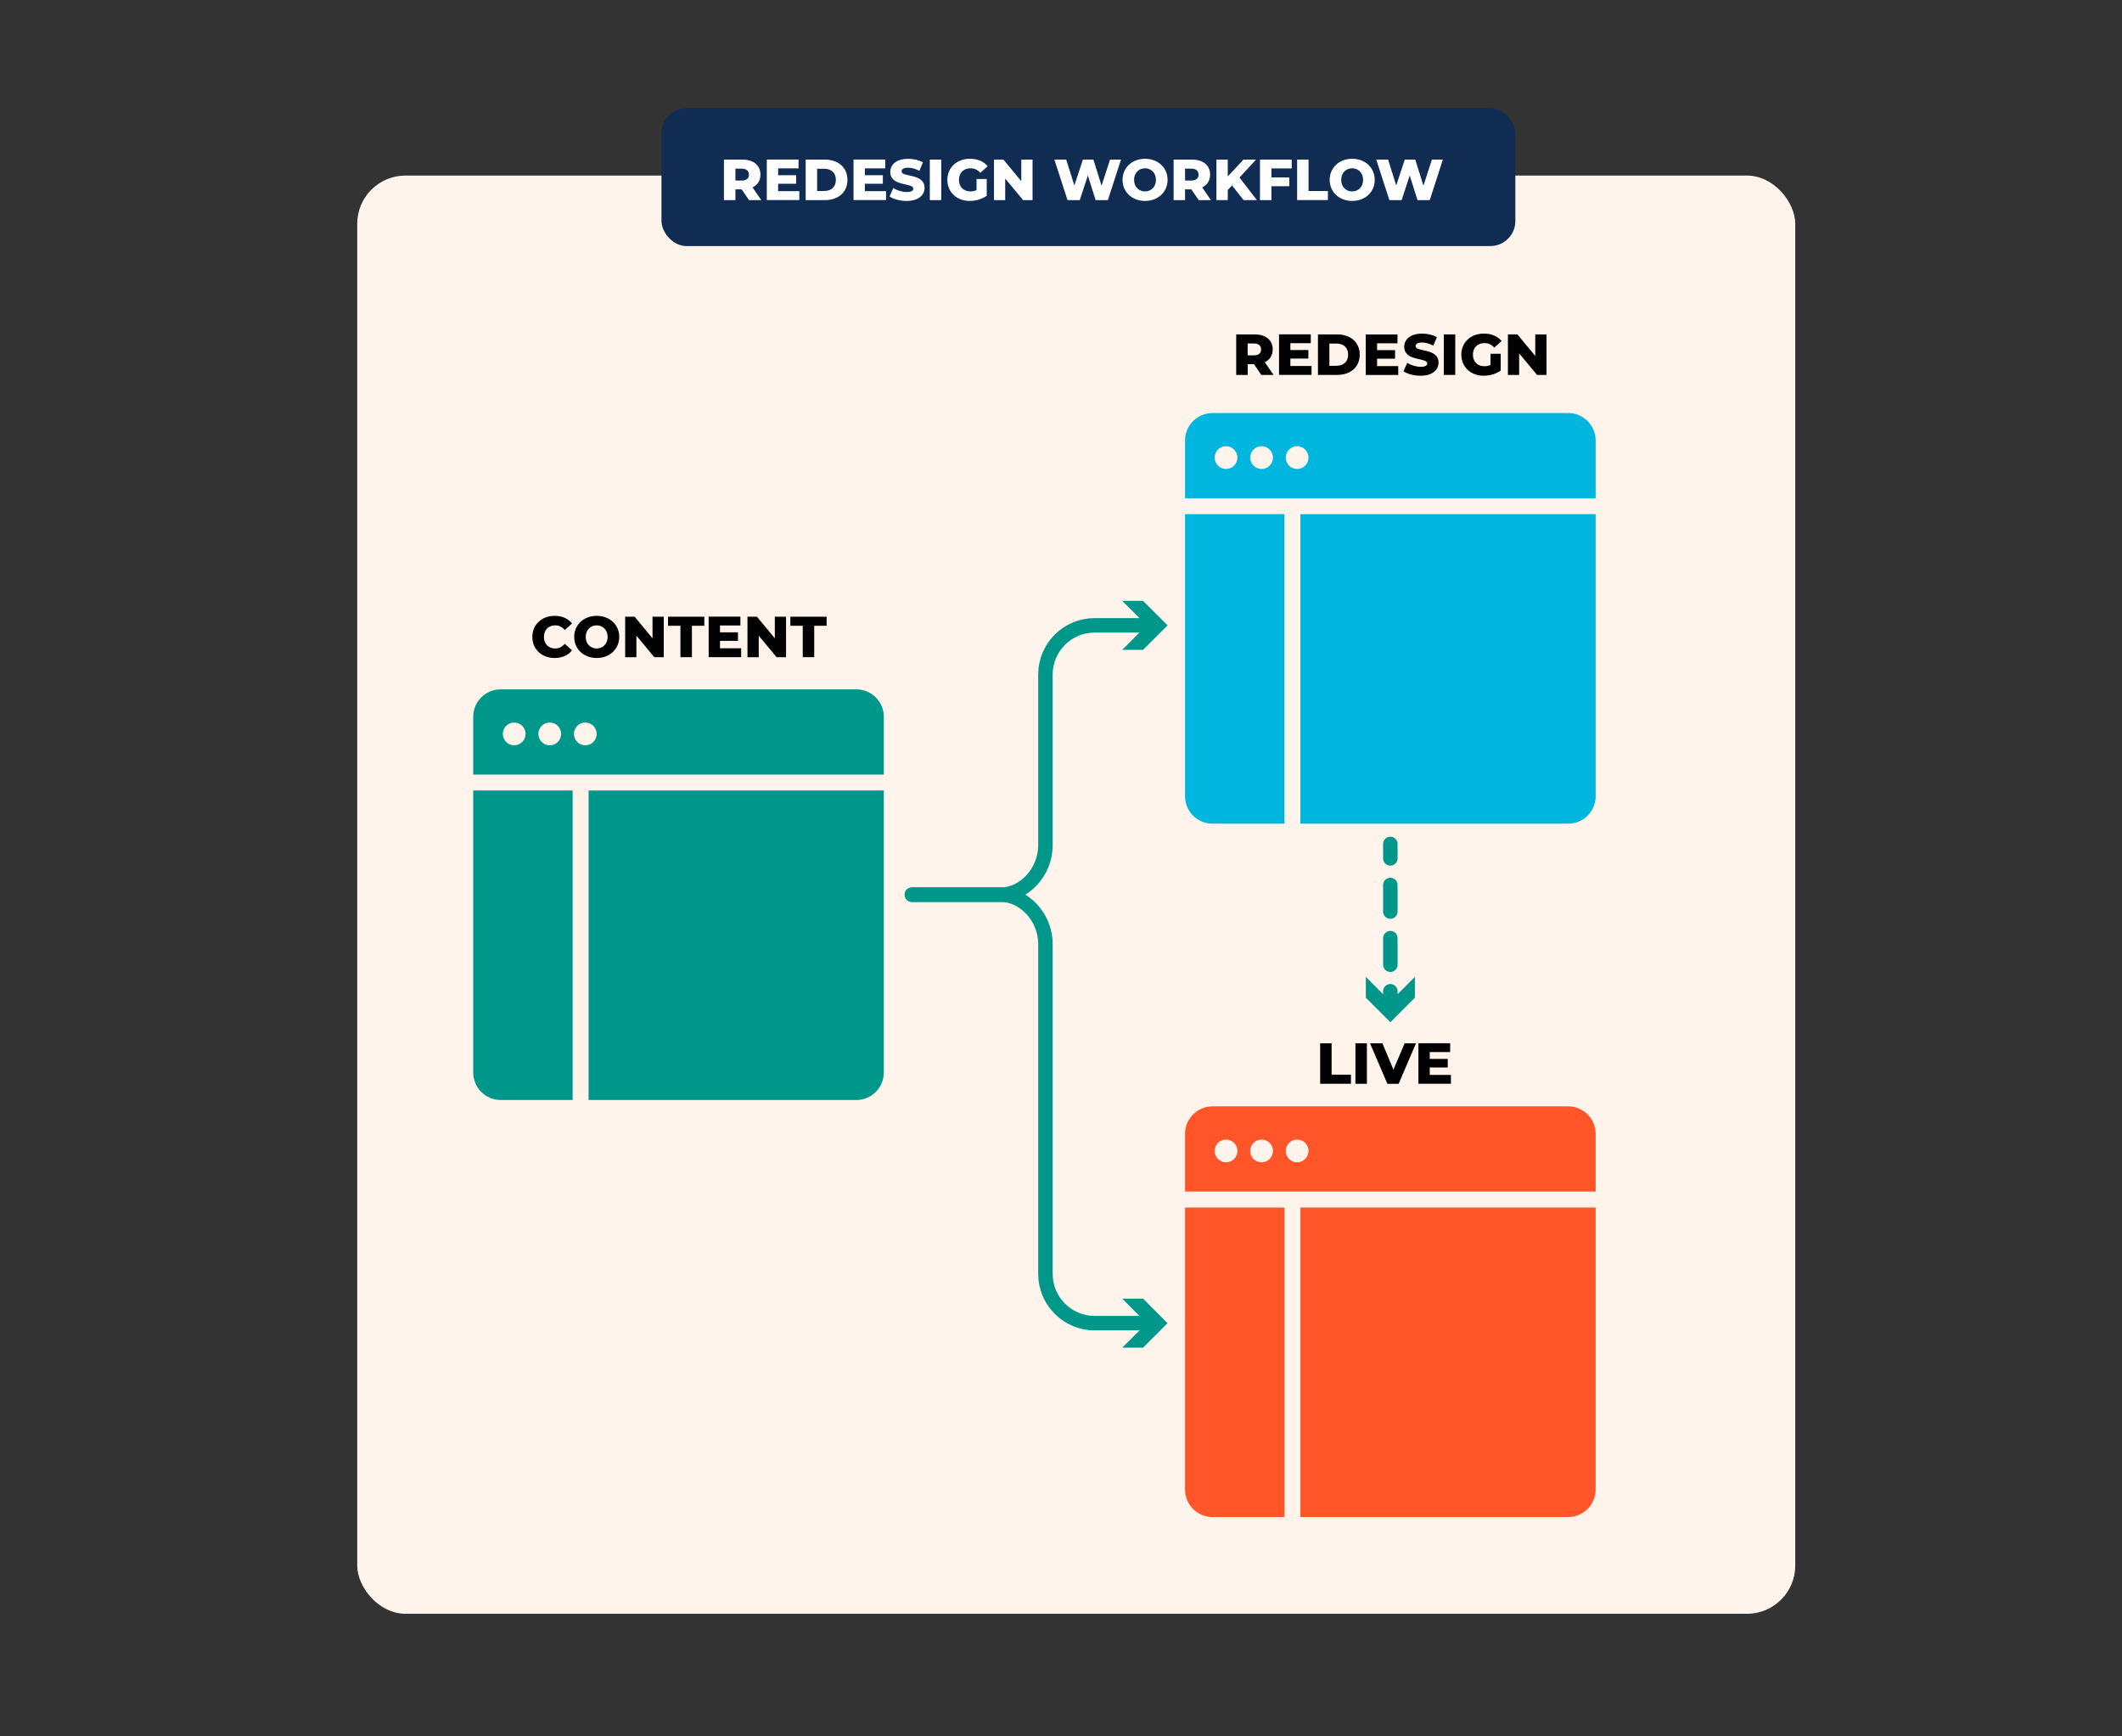 <?xml version="1.0" encoding="UTF-8"?><svg id="Layer_2" xmlns="http://www.w3.org/2000/svg" viewBox="0 0 440 360"><rect x="0" y="0" width="440" height="360" fill="#333333" stroke="none"/><defs><style>.cls-1,.cls-2,.cls-3{fill:none;}.cls-2,.cls-3{stroke:#00978b;stroke-linecap:round;stroke-miterlimit:10;stroke-width:3px;}.cls-4{fill:#00b5de;}.cls-5{fill:#00978b;}.cls-6{fill:#ff5529;}.cls-7{fill:#fff;}.cls-8{fill:#fff4eb;}.cls-9{fill:#102c53;}.cls-3{stroke-dasharray:0 0 5.51 5.51;}</style></defs><g id="backstage-redesign"><rect class="cls-8" x="74.07" y="36.4" width="298.18" height="298.18" rx="10" ry="10"/><rect class="cls-9" x="137.16" y="22.42" width="177.05" height="28.6" rx="5.2" ry="5.2"/><rect class="cls-1" width="440" height="360"/><g><path class="cls-7" d="M153.79,39.26h-1.3v2.23h-2.38v-8.4h3.84c2.29,0,3.73,1.19,3.73,3.11,0,1.24-.6,2.15-1.64,2.65l1.81,2.64h-2.54l-1.52-2.23Zm.02-4.29h-1.32v2.46h1.32c.98,0,1.48-.46,1.48-1.22s-.49-1.24-1.48-1.24Z"/><path class="cls-7" d="M165.74,39.65v1.83h-6.74v-8.4h6.58v1.83h-4.23v1.42h3.73v1.77h-3.73v1.54h4.39Z"/><path class="cls-7" d="M167.06,33.09h3.97c2.78,0,4.69,1.62,4.69,4.2s-1.91,4.2-4.69,4.2h-3.97v-8.4Zm3.87,6.5c1.43,0,2.39-.85,2.39-2.3s-.96-2.3-2.39-2.3h-1.5v4.61h1.5Z"/><path class="cls-7" d="M183.72,39.65v1.83h-6.74v-8.4h6.58v1.83h-4.23v1.42h3.73v1.77h-3.73v1.54h4.39Z"/><path class="cls-7" d="M184.45,40.73l.78-1.75c.74,.49,1.8,.83,2.77,.83s1.37-.28,1.37-.68c0-1.33-4.77-.36-4.77-3.48,0-1.5,1.22-2.72,3.72-2.72,1.09,0,2.22,.25,3.05,.73l-.73,1.76c-.8-.43-1.6-.65-2.33-.65-1,0-1.36,.34-1.36,.76,0,1.28,4.76,.32,4.76,3.42,0,1.46-1.22,2.71-3.72,2.71-1.38,0-2.75-.37-3.54-.92Z"/><path class="cls-7" d="M192.8,33.09h2.37v8.4h-2.37v-8.4Z"/><path class="cls-7" d="M202.5,37.11h2.1v3.48c-.97,.7-2.3,1.07-3.53,1.07-2.67,0-4.63-1.81-4.63-4.37s1.95-4.37,4.68-4.37c1.57,0,2.84,.54,3.67,1.54l-1.51,1.37c-.58-.64-1.24-.94-2.04-.94-1.44,0-2.4,.95-2.4,2.4s.96,2.4,2.37,2.4c.44,0,.86-.08,1.28-.28v-2.3Z"/><path class="cls-7" d="M214.1,33.09v8.4h-1.96l-3.71-4.47v4.47h-2.33v-8.4h1.96l3.71,4.47v-4.47h2.33Z"/><path class="cls-7" d="M232.44,33.09l-2.72,8.4h-2.54l-1.61-5.11-1.68,5.11h-2.54l-2.72-8.4h2.45l1.69,5.36,1.77-5.36h2.18l1.69,5.41,1.76-5.41h2.27Z"/><path class="cls-7" d="M232.76,37.29c0-2.52,1.98-4.37,4.67-4.37s4.67,1.85,4.67,4.37-1.98,4.37-4.67,4.37-4.67-1.85-4.67-4.37Zm6.93,0c0-1.45-1-2.4-2.27-2.4s-2.27,.95-2.27,2.4,1,2.4,2.27,2.4,2.27-.95,2.27-2.4Z"/><path class="cls-7" d="M247.02,39.26h-1.3v2.23h-2.37v-8.4h3.84c2.29,0,3.73,1.19,3.73,3.11,0,1.24-.6,2.15-1.64,2.65l1.81,2.64h-2.54l-1.52-2.23Zm.02-4.29h-1.32v2.46h1.32c.98,0,1.48-.46,1.48-1.22s-.49-1.24-1.48-1.24Z"/><path class="cls-7" d="M255.47,38.44l-.89,.95v2.1h-2.35v-8.4h2.35v3.49l3.25-3.49h2.61l-3.43,3.72,3.61,4.68h-2.76l-2.4-3.05Z"/><path class="cls-7" d="M263.63,34.93v1.85h3.71v1.83h-3.71v2.88h-2.37v-8.4h6.58v1.83h-4.21Z"/><path class="cls-7" d="M268.96,33.09h2.37v6.51h4.01v1.88h-6.38v-8.4Z"/><path class="cls-7" d="M275.71,37.29c0-2.52,1.98-4.37,4.67-4.37s4.67,1.85,4.67,4.37-1.98,4.37-4.67,4.37-4.67-1.85-4.67-4.37Zm6.93,0c0-1.45-1-2.4-2.27-2.4s-2.27,.95-2.27,2.4,1,2.4,2.27,2.4,2.27-.95,2.27-2.4Z"/><path class="cls-7" d="M299.18,33.09l-2.72,8.4h-2.54l-1.61-5.11-1.68,5.11h-2.54l-2.72-8.4h2.45l1.69,5.36,1.77-5.36h2.18l1.69,5.41,1.76-5.41h2.27Z"/></g><g><g><path class="cls-5" d="M98.12,163.89v58.47c0,3.15,2.55,5.7,5.7,5.7h14.92v-64.17h-20.62Z"/><path class="cls-5" d="M122.04,228.06h55.52c3.15,0,5.7-2.55,5.7-5.7v-58.47h-61.22v64.17Z"/></g><path class="cls-5" d="M177.57,142.92H103.82c-3.15,0-5.7,2.55-5.7,5.7v11.97h85.14v-11.97c0-3.15-2.55-5.7-5.7-5.7Zm-70.95,11.6c-1.31,0-2.36-1.06-2.36-2.36s1.06-2.36,2.36-2.36,2.36,1.06,2.36,2.36-1.06,2.36-2.36,2.36Zm7.37,0c-1.31,0-2.36-1.06-2.36-2.36s1.06-2.36,2.36-2.36,2.36,1.06,2.36,2.36-1.06,2.36-2.36,2.36Zm7.37,0c-1.31,0-2.36-1.06-2.36-2.36s1.06-2.36,2.36-2.36,2.36,1.06,2.36,2.36-1.06,2.36-2.36,2.36Z"/></g><g><g><path class="cls-4" d="M245.72,106.6v58.47c0,3.15,2.55,5.7,5.7,5.7h14.92V106.6h-20.62Z"/><path class="cls-4" d="M269.64,170.77h55.52c3.15,0,5.7-2.55,5.7-5.7v-58.47h-61.22v64.17Z"/></g><path class="cls-4" d="M325.17,85.63h-73.75c-3.15,0-5.7,2.55-5.7,5.7v11.97h85.14v-11.97c0-3.15-2.55-5.7-5.7-5.7Zm-70.95,11.6c-1.31,0-2.36-1.06-2.36-2.36s1.06-2.36,2.36-2.36,2.36,1.06,2.36,2.36-1.06,2.36-2.36,2.36Zm7.37,0c-1.31,0-2.36-1.06-2.36-2.36s1.06-2.36,2.36-2.36,2.36,1.06,2.36,2.36-1.06,2.36-2.36,2.36Zm7.37,0c-1.31,0-2.36-1.06-2.36-2.36s1.06-2.36,2.36-2.36,2.36,1.06,2.36,2.36-1.06,2.36-2.36,2.36Z"/></g><g><g><path class="cls-6" d="M245.72,250.35v58.47c0,3.15,2.55,5.7,5.7,5.7h14.92v-64.17h-20.62Z"/><path class="cls-6" d="M269.64,314.52h55.52c3.15,0,5.7-2.55,5.7-5.7v-58.47h-61.22v64.17Z"/></g><path class="cls-6" d="M325.17,229.38h-73.75c-3.15,0-5.7,2.55-5.7,5.7v11.97h85.14v-11.97c0-3.15-2.55-5.7-5.7-5.7Zm-70.95,11.6c-1.31,0-2.36-1.06-2.36-2.36s1.06-2.36,2.36-2.36,2.36,1.06,2.36,2.36-1.06,2.36-2.36,2.36Zm7.37,0c-1.31,0-2.36-1.06-2.36-2.36s1.06-2.36,2.36-2.36,2.36,1.06,2.36,2.36-1.06,2.36-2.36,2.36Zm7.37,0c-1.31,0-2.36-1.06-2.36-2.36s1.06-2.36,2.36-2.36,2.36,1.06,2.36,2.36-1.06,2.36-2.36,2.36Z"/></g><path d="M260,75.5h-1.29v2.23h-2.38v-8.4h3.84c2.29,0,3.73,1.19,3.73,3.11,0,1.24-.6,2.15-1.64,2.65l1.81,2.64h-2.54l-1.52-2.23Zm.02-4.29h-1.32v2.46h1.32c.98,0,1.47-.46,1.47-1.22s-.49-1.24-1.47-1.24Z"/><path d="M271.95,75.89v1.83h-6.74v-8.4h6.58v1.83h-4.23v1.42h3.73v1.77h-3.73v1.54h4.39Z"/><path d="M273.28,69.33h3.97c2.78,0,4.69,1.62,4.69,4.2s-1.91,4.2-4.69,4.2h-3.97v-8.4Zm3.87,6.5c1.43,0,2.39-.85,2.39-2.3s-.96-2.3-2.39-2.3h-1.5v4.61h1.5Z"/><path d="M291.02,76.97l.78-1.75c.74,.49,1.8,.83,2.77,.83s1.37-.28,1.37-.68c0-1.33-4.77-.36-4.77-3.48,0-1.5,1.22-2.72,3.72-2.72,1.09,0,2.22,.25,3.05,.73l-.73,1.76c-.8-.43-1.6-.65-2.33-.65-1,0-1.36,.34-1.36,.76,0,1.28,4.76,.32,4.76,3.42,0,1.46-1.22,2.71-3.72,2.71-1.38,0-2.75-.37-3.54-.92Z"/><path d="M299.37,69.33h2.38v8.4h-2.38v-8.4Z"/><path d="M309.07,73.35h2.1v3.48c-.97,.7-2.3,1.07-3.53,1.07-2.67,0-4.63-1.81-4.63-4.37s1.96-4.37,4.68-4.37c1.57,0,2.84,.54,3.67,1.54l-1.51,1.37c-.58-.64-1.24-.94-2.04-.94-1.44,0-2.4,.95-2.4,2.4s.96,2.4,2.37,2.4c.44,0,.86-.08,1.28-.28v-2.3Z"/><path d="M320.67,69.33v8.4h-1.96l-3.71-4.47v4.47h-2.33v-8.4h1.96l3.71,4.47v-4.47h2.33Z"/><g><path d="M273.73,216.3h2.38v6.51h4.01v1.88h-6.38v-8.4Z"/><path d="M281.05,216.3h2.38v8.4h-2.38v-8.4Z"/><path d="M293.61,216.3l-3.6,8.4h-2.34l-3.59-8.4h2.57l2.28,5.47,2.33-5.47h2.35Z"/><path d="M300.85,222.86v1.83h-6.74v-8.4h6.58v1.83h-4.23v1.42h3.73v1.78h-3.73v1.54h4.39Z"/></g><g><path d="M110.38,132.05c0-2.55,1.96-4.37,4.62-4.37,1.55,0,2.79,.56,3.61,1.58l-1.51,1.37c-.53-.64-1.18-.98-1.98-.98-1.38,0-2.34,.96-2.34,2.4s.96,2.4,2.34,2.4c.8,0,1.45-.35,1.98-.98l1.51,1.37c-.82,1.02-2.06,1.58-3.61,1.58-2.66,0-4.62-1.81-4.62-4.37Z"/><path d="M119.06,132.05c0-2.52,1.98-4.37,4.67-4.37s4.67,1.85,4.67,4.37-1.98,4.37-4.67,4.37-4.67-1.85-4.67-4.37Zm6.93,0c0-1.45-1-2.4-2.27-2.4s-2.27,.95-2.27,2.4,1,2.4,2.27,2.4,2.27-.95,2.27-2.4Z"/><path d="M137.63,127.86v8.4h-1.96l-3.71-4.47v4.47h-2.33v-8.4h1.96l3.71,4.47v-4.47h2.33Z"/><path d="M141.1,129.74h-2.58v-1.88h7.52v1.88h-2.57v6.51h-2.38v-6.51Z"/><path d="M153.68,134.42v1.83h-6.74v-8.4h6.58v1.83h-4.23v1.42h3.73v1.77h-3.73v1.54h4.39Z"/><path d="M162.99,127.86v8.4h-1.96l-3.71-4.47v4.47h-2.33v-8.4h1.96l3.71,4.47v-4.47h2.33Z"/><path d="M166.46,129.74h-2.58v-1.88h7.52v1.88h-2.57v6.51h-2.38v-6.51Z"/></g><g><path class="cls-2" d="M189.08,185.49h18.49c4.63,0,9.2-4.57,9.2-10.2v-35.44c0-5.63,4.57-10.2,10.2-10.2h11.69"/><polygon class="cls-5" points="232.69 134.74 237.78 129.65 232.69 124.57 237.01 124.57 242.09 129.65 237.01 134.74 232.69 134.74"/></g><g><path class="cls-2" d="M189.08,185.49h18.49c4.63,0,9.2,4.57,9.2,10.2v68.43c0,5.63,4.57,10.2,10.2,10.2h11.69"/><polygon class="cls-5" points="232.69 279.41 237.78 274.33 232.69 269.24 237.01 269.24 242.09 274.33 237.01 279.41 232.69 279.41"/></g><g><line class="cls-2" x1="288.29" y1="174.97" x2="288.29" y2="177.97"/><line class="cls-3" x1="288.29" y1="183.48" x2="288.29" y2="202.75"/><line class="cls-2" x1="288.29" y1="205.51" x2="288.29" y2="208.51"/><polygon class="cls-5" points="283.21 202.53 288.29 207.62 293.38 202.53 293.38 206.85 288.29 211.94 283.21 206.85 283.21 202.53"/></g><path d="M289.93,75.91v1.83h-6.74v-8.4h6.58v1.83h-4.23v1.42h3.73v1.77h-3.73v1.54h4.39Z"/></g></svg>